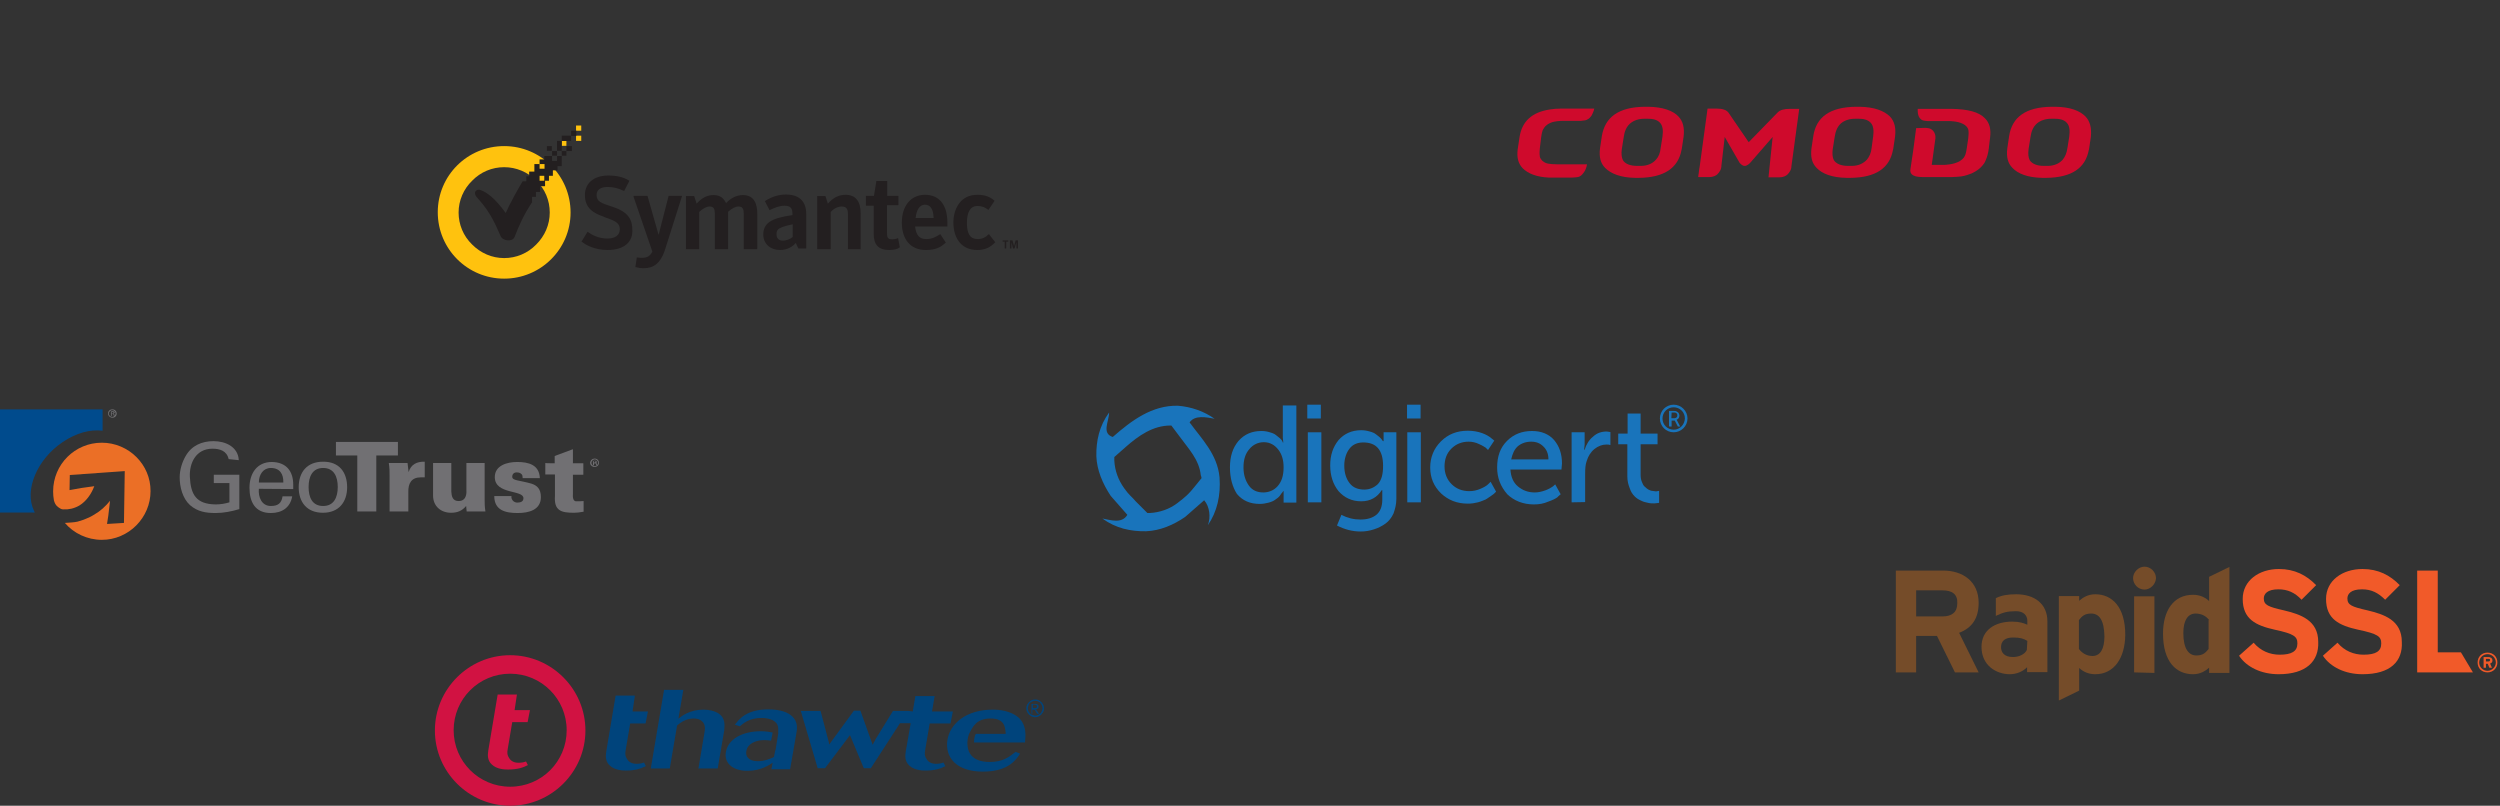 <?xml version="1.0" encoding="utf-8"?>
<!-- Generator: Adobe Illustrator 23.0.1, SVG Export Plug-In . SVG Version: 6.00 Build 0)  -->
<svg version="1.1" id="Layer_2_1_" xmlns="http://www.w3.org/2000/svg" xmlns:xlink="http://www.w3.org/1999/xlink" x="0px" y="0px"
	 width="960px" height="309.4px" viewBox="0 0 960 309.4" style="enable-background:new 0 0 960 309.4;" xml:space="preserve">
<rect x="0" y="0" width="960" height="309.4" fill="#333333" stroke="none"/>
<style type="text/css">
	.st0{fill:#231F20;}
	.st1{fill:#FFFFFF;}
	.st2{fill:#FFC20E;}
	.st3{fill:#717073;}
	.st4{fill:#004B8D;}
	.st5{fill:#EB6F26;}
	.st6{fill:#754C29;}
	.st7{fill:#F15A29;}
	.st8{fill:none;}
	.st9{fill:#D11242;}
	.st10{fill:#00447C;}
	.st11{fill:#CF0A2C;}
	.st12{fill:#1974BB;}
</style>
<g>
	<g>
		<path class="st0" d="M233.4,96c-5.2,0-8.5-2-9.9-3.1l-0.2-0.1l0.1-0.2l2.1-3.4l0.1-0.2l0.2,0.1c1.2,0.9,3.9,2.5,7.4,2.5
			c3.1,0,4.8-1.3,4.8-3.6c0-2.5-2.1-3.3-5.8-4.6l-0.4-0.2c-3.8-1.3-7.2-3.2-7.2-8.3c0-4.6,3.5-7.5,9-7.5c3.2,0,5.8,0.6,7.9,1.9
			l0.2,0.1l-0.1,0.2l-1.8,3.5l-0.1,0.2l-0.4-0.1c-1.8-0.9-3.8-1.4-5.9-1.4c-1.9,0-4.3,0.5-4.3,3.1c0,2.5,1.8,3.1,5.5,4.3
			c4,1.3,8.2,3.1,8.2,8.8C243.2,93,239.5,96,233.4,96L233.4,96z"/>
	</g>
	<g>
		<path class="st0" d="M247.1,103c-0.9,0-1.8-0.1-2.9-0.4H244v-0.2l0.5-3.3v-0.2h0.2h0.4c0.5,0.1,0.9,0.1,1.5,0.1
			c1.9,0,3.1-0.7,3.9-2.4l-7.2-21v-0.4h0.4h4.8h0.2v0.2l4.2,14.8l3.8-14.8v-0.2h0.2h4.6h0.4l-0.1,0.4l-6.6,20.8
			C253.6,100.9,251.2,103,247.1,103L247.1,103z"/>
	</g>
	<g>
		<path class="st0" d="M290.7,95.7h-0.2h-4.7h-0.2v-0.2V82.1c0-1.8-0.4-2.8-2-2.8c-1.2,0-2.5,0.7-4,2v14.2v0.2h-0.2h-4.7h-0.2v-0.2
			V82.1c0-1.8-0.4-2.8-2-2.8c-1.2,0-2.7,0.8-4,2.1v14.1v0.2h-0.2h-4.7h-0.2v-0.2v-20v-0.2h0.2h2.8h0.2v0.1l0.9,2.8
			c2.1-2.4,4.3-3.3,6.5-3.3c2.9,0,4.1,1.6,4.8,3.1c1.4-1.5,3.6-3.1,6.5-3.1c4.6,0,5.5,3.9,5.5,7.2v13.3L290.7,95.7L290.7,95.7z"/>
	</g>
	<g>
		<path class="st0" d="M299.6,96c-3.8,0-6.5-2.4-6.5-5.9c0-2.2,0.8-3.8,2.4-4.9c1.8-1.2,4.5-2,8.8-2.6v-0.5c0-2.2-0.8-3.1-3.1-3.1
			c-1.9,0-3.8,0.8-5.5,1.6l-0.2,0.1l-0.1-0.2l-1.6-3.1l-0.1-0.2l0.2-0.1c2.6-1.6,5.1-2.4,7.9-2.4c5.1,0,7.8,2.6,7.8,7.5v13v0.2h-0.2
			h-2.6h-0.2l-0.1-0.1l-0.9-2C304.3,94.8,302.2,96,299.6,96L299.6,96z M304.5,86.1c-3.3,0.7-5.1,1.3-5.8,2.1
			c-0.4,0.5-0.5,0.9-0.5,1.8c0,1.5,0.8,2.4,2.4,2.4c1.3,0,2.7-0.5,3.8-1.4v-4.8L304.5,86.1L304.5,86.1z"/>
	</g>
	<g>
		<path class="st0" d="M330.7,95.7h-0.2h-4.7h-0.2v-0.2V82.1c0-2-0.7-2.8-2.4-2.8c-1.4,0-3.1,0.8-4.2,2.1v14.1v0.2h-0.2H314h-0.2
			v-0.2v-20v-0.2h0.2h2.8h0.2v0.1l0.9,2.8c2.1-2.4,4.3-3.4,6.8-3.4c3.8,0,5.8,2.4,5.8,7.2v13.3v0.5L330.7,95.7L330.7,95.7
			L330.7,95.7z"/>
	</g>
	<g>
		<path class="st0" d="M341.4,96c-4,0-5.9-2-5.9-6.1V79h-2.8h-0.2v-0.2v-3.2v-0.4h0.2h2.9l0.9-5.5v-0.2h0.2h3.8h0.2v0.2v5.5h4.1h0.2
			v0.2v3.2v0.2h-0.2h-4.2v10.7c0,1.8,0.4,2.4,2,2.4c0.5,0,1.3-0.1,2.1-0.4l0.2-0.1v0.2l0.6,3.2V95l-0.2,0.1
			C344.8,95.6,343.4,96,341.4,96L341.4,96z"/>
	</g>
	<g>
		<path class="st0" d="M355.5,96c-5.8,0-9.2-4-9.2-10.5s3.5-10.7,8.9-10.7c5.5,0,8.6,3.9,8.6,10.7v1.2V87h-0.4h-12
			c0.4,3.3,1.6,4.8,4.3,4.8c2.2,0,3.6-0.8,5.2-1.8l0.2-0.1l0.1,0.2l1.9,2.9l0.1,0.2l-0.2,0.1C361.4,94.8,359.5,96,355.5,96L355.5,96
			z M351.6,83.7h6.9c-0.1-3.4-1.2-5.1-3.4-5.1C353.2,78.7,352,80.3,351.6,83.7L351.6,83.7z"/>
	</g>
	<g>
		<path class="st0" d="M375.3,96c-6.8,0-9.2-5.4-9.2-10.5c0-4.9,2.4-10.7,9.2-10.7c2.8,0,4.8,0.7,6.5,2.2l0.1,0.1l-0.1,0.2l-2.1,3.1
			l-0.1,0.2l-0.2-0.1c-1.1-0.8-2.2-1.4-4.1-1.4c-2.6,0-4,2.2-4,6.5s1.3,6.2,4.1,6.2c1.8,0,3.1-0.7,4.2-1.8l0.2-0.1l0.1,0.2l2.2,2.8
			l0.1,0.1l-0.1,0.1C380.2,95.1,378.1,96,375.3,96L375.3,96z"/>
	</g>
</g>
<path class="st1" d="M213.2,84.3"/>
<g>
	<g>
		<path class="st2" d="M193.6,107c-14.1,0-25.5-11.4-25.5-25.5s11.4-25.4,25.5-25.4s25.5,11.4,25.5,25.5S207.6,107,193.6,107
			L193.6,107z M193.6,64.2c-4.6,0-9,1.8-12.3,5.2c-3.3,3.2-5.2,7.6-5.2,12.2s1.8,9,5.2,12.3c3.3,3.3,7.6,5.2,12.3,5.2
			c4.6,0,9-1.8,12.3-5.2c3.3-3.3,5.2-7.6,5.2-12.3c0-4.6-1.8-9-5.2-12.3C202.5,66,198.2,64.2,193.6,64.2L193.6,64.2z"/>
	</g>
</g>
<g>
	<path class="st0" d="M385.8,92.8H385v-0.5h2.2v0.5h-0.8v2.6h-0.6L385.8,92.8L385.8,92.8z M387.9,92.3h0.9l0.6,2.2l0.6-2.2h0.9v3.1
		h-0.6V93l-0.7,2.4H389l-0.6-2.4v2.4h-0.6v-3.1H387.9z"/>
</g>
<g>
	<rect x="221.2" y="52.1" class="st2" width="2" height="2"/>
	<rect x="221.2" y="48.2" class="st2" width="2" height="2"/>
	<rect x="215.7" y="54.1" class="st2" width="1.8" height="1.9"/>
	<rect x="212" y="58" class="st0" width="1.9" height="1.8"/>
	<rect x="217.5" y="56.1" class="st0" width="2.1" height="1.9"/>
	<rect x="210" y="56.1" class="st0" width="1.9" height="1.8"/>
	<rect x="215.7" y="58" class="st0" width="1.8" height="1.8"/>
	<rect x="219.3" y="50.2" class="st0" width="2" height="2"/>
	<rect x="215.7" y="52.1" class="st0" width="3.6" height="2"/>
	<rect x="213.9" y="54.1" class="st0" width="1.8" height="3.8"/>
	<path class="st0" d="M213.9,59.9v1.9H212v-1.9h-3v1.3h-1.8V63h1.9v1.8h-1.9V63h-2v2.9h-2v1.8h-1.1v1.9h-1.4
		c-1.5,2.4-5.3,9.3-6.5,12.2c-4.2-5.8-7.4-8.1-9.9-8.9c-1.4-0.4-3.1,1.1-0.7,3.4c5.2,5.8,6.9,10.6,8.6,14.3c0.8,2,4.6,2.4,5.4,0.4
		c1.6-4.3,3.9-9.2,6.7-13.3v-2.1h1.5v-1.9h1.6v-2.2h1.9v-2.1h-2.1v-1.9h1.8v1.9h1.8v-1.9h1.5v-2.1h1.8v-1.6h1.6v-3.9L213.9,59.9
		L213.9,59.9z"/>
</g>
<g id="NEW_LOGO">
	<g id="GeoTrust">
		<path class="st3" d="M87.8,176.3c-0.7-3.2-3.4-4-6.2-4c-6.5,0-8.9,5.7-8.7,10.7c0.3,6.9,2.4,10.6,9.9,10.7c1.9,0,3.6-0.3,5.3-0.8
			v-7.4h-6v-3.2h9.8v13.2c-3,0.9-6.1,1.5-9.1,1.5c-3.7,0-6.9-0.5-9.8-3c-2.9-2.6-4-7-4-10.7c0-2.8,0.9-5.8,2.3-8.2
			c2.3-4,6.2-5.7,10.7-5.7s9.4,2.1,9.7,7.3L87.8,176.3L87.8,176.3z"/>
		<path class="st3" d="M99.4,187.7c-0.3,3.2,1.1,6.6,4.6,6.6c2.8,0,4.1-1.1,4.5-3.7h3.7c-0.7,4.2-3.8,6.4-8.2,6.4
			c-6,0-8.2-4.2-8.2-9.7c0-5.4,2.8-9.9,8.6-9.9c5.6,0.1,8.2,3.6,8.2,8.7v1.7L99.4,187.7L99.4,187.7z M108.8,185.3
			c0.1-3.2-1.3-5.6-4.8-5.6c-2.9,0-4.6,2.5-4.6,5.6H108.8z"/>
		<path class="st3" d="M133.3,187.1c0,5.7-3.2,9.8-9.3,9.8c-6.1,0-9.3-4-9.3-9.8s3.2-9.8,9.3-9.8
			C130.2,177.2,133.3,181.3,133.3,187.1z M124.1,194.3c4.1,0,5.6-3.3,5.6-7.3s-1.5-7.3-5.6-7.3s-5.6,3.3-5.6,7.3
			S119.9,194.3,124.1,194.3z"/>
		<path class="st3" d="M137.3,174.9H129v-5.2h23.8v5.2h-8.3v21.5h-7.3v-21.5H137.3z"/>
		<path class="st3" d="M156.9,181.3L156.9,181.3c0.9-3,3.2-4.1,6.2-4v6c-0.5,0-1.1,0-1.5,0c-3.6,0-4.9,2.3-4.8,5.7v7.4h-7.2v-13.8
			c0-1.7,0-2.8-0.3-4.8h7.2L156.9,181.3z"/>
		<path class="st3" d="M179,194.3c-1.6,1.9-3.4,2.6-5.8,2.6c-4,0-6.9-2.6-6.9-6.6v-12.5h7v10.9c0.1,1.9,0.5,3.7,2.8,3.7
			c3.4,0,3-3.8,3-4v-10.6h7v13.8c0,1.7,0,2.8,0.3,4.8h-7.2L179,194.3z"/>
		<path class="st3" d="M200.7,183.6c0-0.7-0.1-1.2-0.4-1.5c-0.4-0.4-0.9-0.7-1.9-0.7c-1.1,0-1.7,0.7-1.7,1.7c0,1.5,2.8,1.3,7.3,2.6
			c2.3,0.7,3.7,2.1,3.7,5.2c0,4.9-4.6,6.1-8.9,6.1c-4.5,0-9-0.9-9-6.5h6.6c-0.1,0.7,0.1,1.2,0.5,1.7s1.1,0.8,1.7,0.8
			c1.5,0,2.4-0.5,2.4-1.7c0-3.3-11-1.3-11-8.1c0-4.5,4.8-5.8,8.6-5.8c4.4,0,8.5,1.1,8.7,6.2h-6.8l0,0H200.7z"/>
		<path class="st3" d="M213,177.9v-2.8l7-2.6v5.4h4v4.4h-4v7.3c0,0.5-0.3,2.9,1.3,2.9c0.9,0,1.9,0,2.8-0.1v4.1
			c-1.6,0.3-2.8,0.4-3.7,0.4c-4.8,0-7.7-0.7-7.3-6.4v-8.3h-3.7v-4.4C209.5,177.9,213,177.9,213,177.9z"/>
		<g>
			<path class="st3" d="M228.4,176.1c0.9,0,1.6,0.7,1.6,1.6c0,0.9-0.7,1.6-1.7,1.6c-0.9,0-1.7-0.7-1.7-1.6
				C226.7,176.8,227.4,176.1,228.4,176.1L228.4,176.1z M228.4,176.4c-0.7,0-1.3,0.7-1.3,1.3c0,0.8,0.7,1.3,1.3,1.3s1.3-0.7,1.3-1.3
				C229.7,177.1,229.1,176.4,228.4,176.4L228.4,176.4z M228,178.7h-0.3V177c0.3,0,0.4-0.1,0.7-0.1s0.4,0.1,0.5,0.1
				c0.1,0.1,0.3,0.3,0.3,0.4c0,0.3-0.3,0.3-0.3,0.4l0,0c0.3,0.1,0.3,0.3,0.3,0.4c0.1,0.3,0.1,0.4,0.1,0.4H229
				c-0.1-0.1-0.1-0.3-0.1-0.4c0-0.1-0.3-0.3-0.4-0.3h-0.3L228,178.7L228,178.7z M228,177.6h0.3c0.3,0,0.4-0.1,0.4-0.3
				s-0.1-0.3-0.4-0.3c-0.1,0-0.3,0-0.3,0V177.6L228,177.6z"/>
		</g>
	</g>
</g>
<g>
	<g id="Logo">
		<path class="st4" d="M24,169.8c5.3-3.6,10.7-5,15.4-4.4v-8.2H0v39.6h13.4c-0.3-0.3-0.3-0.7-0.4-0.8C9.3,188.2,14.2,176.4,24,169.8
			z"/>
		<path class="st5" d="M39.1,170c-10.3,0-18.7,8.3-18.7,18.7c0,1.2,0.1,2.3,0.3,3.4c0.5,2,1.5,2.6,2.5,3.2c0.5,0.3,0.9,0.3,1.2,0.3
			c2,0.1,4-0.3,6.1-1.5c2.6-1.6,4.6-4.4,5.7-7.4c-3.3,0.4-6.5,0.9-9.5,1.5l0.1-5.8l21.1-1.5l-0.3,19.9l-6.5,0.4l0,0
			c0-0.3,0.1-0.4,0.1-0.7c0.3-1.7,0.5-3.3,0.7-5.2c0.1-1.1,0.3-2,0.3-3c-0.8,1.1-1.7,2-2.8,3c-0.9,0.8-2,1.6-3.2,2.3
			c-0.7,0.4-1.3,0.8-2,1.1c-1.5,0.7-2.9,1.2-4.4,1.6c-1.2,0.3-3.3,0.4-4.9,0.5c3.4,4,8.6,6.5,14.2,6.5c10.3,0,18.7-8.5,18.7-18.7
			C57.9,178.4,49.4,170,39.1,170z"/>
	</g>
	<g id="Logo_R_Mark">
		<path class="st3" d="M43.2,157.2c0.9,0,1.6,0.7,1.6,1.6c0,0.9-0.7,1.6-1.6,1.6c-0.9,0-1.7-0.7-1.7-1.6S42.1,157.2,43.2,157.2
			L43.2,157.2z M43.1,157.5c-0.7,0-1.3,0.7-1.3,1.3c0,0.8,0.7,1.3,1.3,1.3s1.3-0.7,1.3-1.3S43.9,157.5,43.1,157.5
			C43.2,157.5,43.1,157.5,43.1,157.5z M42.9,159.7h-0.3V158c0.3,0,0.4-0.1,0.7-0.1s0.4,0.1,0.5,0.1c0.1,0.1,0.3,0.3,0.3,0.4
			c0,0.1-0.4,0.3-0.5,0.4l0,0c0.3,0.1,0.3,0.3,0.3,0.4c0.1,0.3,0.1,0.4,0.1,0.4h-0.3c-0.1-0.1-0.1-0.3-0.1-0.4
			c0-0.1-0.3-0.3-0.4-0.3h-0.3V159.7L42.9,159.7z M42.9,158.8h0.3c0.3,0,0.4-0.1,0.4-0.3c0-0.1-0.1-0.3-0.4-0.3c-0.1,0-0.3,0-0.3,0
			V158.8z"/>
	</g>
</g>
<g>
	<g>
		<path class="st6" d="M750.7,258.2l-6.9-14h-8v14H728v-39.1h18.2c7.4,0,13.6,4.1,13.6,12.4c0,5.9-2.5,9.6-7.5,11.5l7.5,15.2H750.7z
			 M746,226.7h-10.2v10H746c3.5,0,5.6-1.6,5.6-5C751.8,228.2,749.6,226.7,746,226.7z"/>
		<path class="st6" d="M804.6,258.9c-2.7,0-4.7-1-6.2-2.4v8.7l-7.8,3.8v-40.1h7.8v1.8c1.5-1.3,3.4-2.5,6.2-2.5
			c6.3,0,11.5,4.7,11.5,15.6C816,252.7,811.8,258.9,804.6,258.9z M803,235.6c-2.5,0-3.5,1-4.7,2.5v11.1c1.2,1.6,3,2.7,5.2,2.7
			c3,0,4.6-2.7,4.6-7.5C808,238.1,806.1,235.6,803,235.6z"/>
		<path class="st6" d="M823.5,226.4c-2.5,0-4.4-2.1-4.4-4.4s2.1-4.4,4.4-4.4c2.4,0,4.4,2.1,4.4,4.4
			C827.8,224.4,825.7,226.4,823.5,226.4z M819.5,258.2V229h7.8v29.4L819.5,258.2L819.5,258.2z"/>
		<path class="st6" d="M848.3,258.2v-1.8c-1.5,1.3-3.4,2.5-6.2,2.5c-6.3,0-11.5-4.6-11.5-15.6c0-8.9,4.1-14.9,11.5-14.9
			c2.7,0,4.7,1,6.2,2.4v-9.3l7.8-3.8v40.7h-7.8V258.2z M848.3,238.1c-1.2-1.6-3-2.5-5.2-2.5c-3,0-4.7,2.7-4.7,7.5
			c0,6.1,2.1,8.6,5,8.6c2.5,0,3.5-1,4.7-2.5v-11.1H848.3z"/>
		<path class="st7" d="M875,258.9c-6.6,0-12.3-2.7-15.2-7.1l5.6-5c2.7,3.2,6.3,4.6,10,4.6c4.6,0,6.8-1.3,6.8-4.3
			c0-2.7-1.3-3.7-8.7-5.3c-7.2-1.6-12.3-4-12.3-11.8c0-7.1,6.3-11.5,13.9-11.5c6.1,0,10.6,2.4,14.3,6.2l-5.6,5.6
			c-2.5-2.7-5.3-4-8.9-4c-4.3,0-5.6,1.8-5.6,3.5c0,2.5,1.6,3.2,7.8,4.6c6.2,1.5,13.1,3.7,13.1,12.1
			C890.5,253.9,885.6,258.9,875,258.9z"/>
		<path class="st7" d="M907.2,258.9c-6.6,0-12.3-2.7-15.2-7.1l5.6-5c2.7,3.2,6.3,4.6,10,4.6c4.7,0,6.8-1.3,6.8-4.3
			c0-2.7-1.3-3.7-8.9-5.3c-7.2-1.6-12.3-4-12.3-11.8c0-7.1,6.3-11.5,14-11.5c6.1,0,10.6,2.4,14.3,6.2l-5.6,5.6c-2.7-2.7-5.3-4-8.9-4
			c-4.3,0-5.6,1.8-5.6,3.5c0,2.5,1.6,3.2,7.8,4.6c6.2,1.5,13.1,3.7,13.1,12.1C922.7,253.9,918,258.9,907.2,258.9z"/>
	</g>
	<g>
		<polygon class="st7" points="936.1,250.5 936.1,219.1 928.2,219.1 928.2,258.2 949.6,258.2 945,250.5 		"/>
	</g>
	<g>
		<path class="st8" d="M768.6,248.4c0,2.1,1.2,3.8,4.6,3.8c2.5,0,4.6-1.3,5.5-2.7v-3.7c-1.3-0.9-2.7-1.3-5.5-1.3
			C770.1,244.7,768.6,246.1,768.6,248.4z"/>
		<path class="st6" d="M774.2,228.2c-3.2,0-5.6,0.4-7.8,1.5v6.8c2.7-1.3,4.4-1.8,7.8-1.8c2.8,0,4.3,1.6,4.3,3.7v1.5
			c-1.3-0.6-3-1.2-5.8-1.2c-6.6,0-11.8,3.2-11.8,9.7c0,7.1,5.6,10.5,10.9,10.5c2.7,0,5.2-1.2,6.6-2.7v1.9h7.8v-19.5
			C786.2,231.9,781.3,228.2,774.2,228.2z M778.3,249.6c-0.7,1.5-2.8,2.7-5.3,2.7c-3.4,0-4.6-1.8-4.6-3.8c0-2.4,1.6-3.7,4.6-3.7
			c2.7,0,4,0.4,5.5,1.3L778.3,249.6L778.3,249.6z"/>
	</g>
	<g>
		<path class="st7" d="M955.2,258.2c-2.2,0-3.8-1.6-3.8-3.8c0-2.2,1.6-3.8,3.8-3.8s3.8,1.6,3.8,3.8
			C959,256.5,957.4,258.2,955.2,258.2z M955.2,251.2c-1.8,0-3.2,1.5-3.2,3.2c0,1.8,1.5,3.2,3.2,3.2s3.2-1.5,3.2-3.2
			C958.4,252.6,956.9,251.2,955.2,251.2z M956.2,254.8l0.7,1.6h-1l-0.6-1.5h-0.7v1.5h-0.9v-4.1h1.9c0.7,0,1.5,0.4,1.5,1.3
			C957.1,254.3,956.8,254.6,956.2,254.8z M955.6,253h-1v1h1c0.4,0,0.6-0.3,0.6-0.6C956.2,253.1,955.9,253,955.6,253z"/>
	</g>
</g>
<g>
	<g>
		<g>
			<path class="st9" d="M195.9,251.6c-15.9,0-28.9,13-28.9,28.9s13,28.9,28.9,28.9s28.9-13,28.9-28.9S211.8,251.6,195.9,251.6z
				 M195.9,302.1c-12,0-21.7-9.7-21.7-21.7s9.7-21.7,21.7-21.7s21.7,9.7,21.7,21.7S208,302.1,195.9,302.1z"/>
			<path class="st10" d="M249.9,295.1l5.1-30.2h7.4l-1.9,11.1c1.2-1,4.4-3.5,9.6-3.5c2.2,0,4.1,0.5,5.4,1.2c3.3,1.9,2.7,4.9,2.6,6.8
				l-2.5,14.6h-7.4l2.2-13.1c0.4-2.1,0.6-3.8-0.9-5.1c-0.7-0.7-1.9-1-3.1-1c-2.5,0-4.6,1.1-6.4,2.7l-2.8,16.5H249.9L249.9,295.1z
				 M292.1,280.8c1.9,0,3.2,0.2,4.6,0.5l-0.6,3.1c-0.9-0.1-1.6-0.2-2.7-0.2c-3.2,0-6.4,1.4-6.8,4.2c-0.4,1.9,0.7,3.9,4.4,3.9
				c2.6,0,4.6-0.9,6.2-1.6l0.5-2.6h0.1l1.1-6.8h-0.1c0.1-0.9,0.1-2-0.2-2.8c-0.9-2.3-4.1-2.8-6.2-2.8c-4.7,0-7,2.1-8.3,3.2l-1.9-0.6
				c1.6-2.1,4.4-5.9,12.8-5.9c4.8,0,7.6,1.2,9.1,2.6c2.5,2.2,2,5.1,1.6,7.2l-2.3,13.2h-7.2l0.5-2.5c-1.4,0.9-4.6,3.1-9.7,3.1
				c-5.8,0-8.9-3.1-8.3-7C279.5,283.6,285.4,280.8,292.1,280.8L292.1,280.8z M350.5,273.2l1-5.9h7.4l-1,5.9h8l-0.9,4.6h-8l-1.7,10
				c-0.4,1.9-0.1,2.7,0.4,3.5c1,2,3.2,2,3.8,2c1.1,0,2-0.2,2.8-0.5l0.7,1.4c-1.7,0.9-3.9,1.7-7.6,1.7c-1.2,0-4.3-0.1-6.2-1.9
				c-1.7-1.5-1.7-3.5-1.4-5.4l1.9-10.9h-4.1L334.4,295h-2.7l-5.3-12.7l-9.6,12.7H314l-6.5-22h7.6l2.8,10.6c0.2,1,0.4,1.2,0.5,2.3
				l9.5-13h2.5l3.8,10.6c0.4,1,0.4,1.2,0.9,2.5l1.1-2.1l6.7-10.9h3.2h2.7L350.5,273.2L350.5,273.2z M380.4,275.9
				c-5.3,0-6.8,3-8.1,5.6c-0.1,0.1-0.4,0.7-0.7,2.3c-0.2,1.5-0.1,2-0.1,2.1c0.1,2.3,1.1,6.7,8.6,6.7c5.1,0,7.5-2,9.9-3.9l1.7,0.7
				c-1.6,2.5-4.6,6.9-14.3,6.9c-10.1,0-14.6-5.4-13.6-12.1c1-6.4,7.3-11.7,17.4-11.7c2.5,0,6.8,0.4,9.9,3c3.3,3.1,2.7,7.2,2.5,9.6
				H374c0-0.4,0.1-0.7,0.1-1.2c0.2-1.4,0.5-1.9,0.6-2.1h11.5C386,279.5,386,275.9,380.4,275.9L380.4,275.9z"/>
			<path class="st10" d="M242.9,273.2h5.9l-0.9,4.6H242l-1.7,10c-0.4,1.9-0.1,2.7,0.4,3.5c1,2,3.2,2,3.8,2c1.1,0,2-0.2,2.8-0.5
				l0.7,1.4c-1.9,0.9-3.9,1.7-7.6,1.7c-1.2,0-4.3-0.1-6.2-1.9c-1.7-1.5-1.7-3.5-1.4-5.4l3.6-21.5h7.4L242.9,273.2L242.9,273.2z"/>
			<path class="st9" d="M197.6,272.7h5.9l-0.9,4.6h-5.9l-1.7,10.1c-0.4,1.9-0.1,2.7,0.4,3.5c1,2,3.2,2,3.8,2c1.1,0,2-0.2,2.8-0.5
				l0.7,1.4c-1.7,0.9-3.9,1.7-7.6,1.7c-1.4,0-4.3-0.1-6.2-1.9c-1.7-1.5-1.7-3.5-1.4-5.4l3.6-21.5h7.4L197.6,272.7L197.6,272.7z"/>
		</g>
	</g>
	<g>
		<path class="st10" d="M397.5,268.6c0.6,0,1.1,0.1,1.7,0.5s1,0.7,1.2,1.2c0.4,0.6,0.5,1.1,0.5,1.7s-0.1,1.1-0.5,1.7
			s-0.7,0.9-1.2,1.2c-0.6,0.4-1.1,0.5-1.7,0.5s-1.1-0.1-1.7-0.5s-0.9-0.7-1.2-1.2c-0.4-0.6-0.5-1.1-0.5-1.7s0.1-1.1,0.5-1.7
			s0.7-0.9,1.2-1.2C396.4,268.7,396.9,268.6,397.5,268.6z M397.5,269.1c-0.5,0-0.9,0.1-1.4,0.4c-0.5,0.2-0.9,0.6-1,1
			c-0.2,0.5-0.4,0.9-0.4,1.5s0.1,0.9,0.4,1.4s0.6,0.9,1,1s0.9,0.4,1.4,0.4s0.9-0.1,1.4-0.4s0.9-0.6,1-1c0.2-0.5,0.4-0.9,0.4-1.4
			s-0.1-1-0.4-1.5s-0.6-0.9-1-1C398.4,269.2,398,269.1,397.5,269.1z M396.1,274v-3.7h1.2c0.5,0,0.9,0,0.9,0.1
			c0.2,0.1,0.4,0.2,0.5,0.4c0.1,0.2,0.1,0.4,0.1,0.6s-0.1,0.5-0.4,0.7s-0.5,0.4-0.9,0.4c0.1,0,0.2,0.1,0.4,0.2
			c0.2,0.1,0.4,0.4,0.6,0.7l0.5,0.7h-0.7l-0.4-0.6c-0.2-0.5-0.5-0.9-0.6-0.9c-0.1-0.1-0.2-0.1-0.5-0.1h-0.4v1.6L396.1,274L396.1,274
			L396.1,274z M396.6,271.9h0.7c0.4,0,0.6,0,0.7-0.1s0.2-0.2,0.2-0.5c0-0.1,0-0.2-0.1-0.4c-0.1-0.1-0.1-0.1-0.2-0.2
			c-0.1,0-0.4-0.1-0.6-0.1h-0.7V271.9L396.6,271.9z"/>
	</g>
</g>
<g>
	<path class="st11" d="M637.7,56.8c-0.2,2-0.8,3.4-1.8,4.5c-1.2,1.4-3.2,2.4-5.8,2.4h-1.5c-2.6,0-4.6-0.8-5.4-2.2
		c-0.5-1-0.7-2.5-0.4-4.4l0.7-4.4c0.3-2.3,1.1-4.1,2.5-5.3c1.3-1.1,3.1-1.8,5.4-1.8h1.4c1.5,0,3.5,0.2,4.7,1.6
		c1,1.1,1.2,2.9,0.9,5.2L637.7,56.8z M633,41h-1.4c-10.1,0.1-15.3,4-16.5,11.3l-0.7,4.7c-0.4,3.3,0.2,5.7,2,7.5
		c2.2,2.2,5.9,3.7,11.5,3.8h1.4c9.8-0.1,15.1-3.8,16.4-10.7l0.1-0.4l0.7-4.7c0.4-3.4-0.2-5.9-2-7.8C642.4,42.5,638.6,41.1,633,41"/>
	<path class="st11" d="M718.7,56.8c-0.2,2-0.9,3.4-1.8,4.5c-1.3,1.4-3.2,2.4-5.8,2.4h-1.5c-2.6,0-4.5-0.8-5.4-2.2
		c-0.5-1-0.7-2.5-0.4-4.4l0.7-4.4c0.3-2.3,1.1-4.1,2.4-5.3c1.3-1.1,3.1-1.8,5.4-1.8h1.4c1.5,0,3.5,0.2,4.7,1.6
		c1,1.1,1.2,2.9,0.9,5.2L718.7,56.8z M714.1,41h-1.4c-10.1,0.1-15.3,4-16.4,11.3l-0.7,4.7c-0.4,3.3,0.2,5.7,2,7.5
		c2.1,2.2,5.8,3.7,11.5,3.8h1.4c9.9-0.1,15.1-3.8,16.4-10.7l0,0l0.1-0.4l0.7-4.7c0.4-3.4-0.2-5.9-2-7.8
		C723.4,42.5,719.7,41.1,714.1,41"/>
	<path class="st11" d="M793.9,56.8c-0.3,2-0.9,3.4-1.8,4.5c-1.2,1.4-3.2,2.4-5.8,2.4h-1.5c-2.6,0-4.5-0.8-5.4-2.2
		c-0.5-1-0.7-2.5-0.4-4.4l0.7-4.4c0.3-2.3,1.1-4.1,2.5-5.3c1.3-1.1,3.2-1.8,5.4-1.8h1.4c1.5,0,3.5,0.2,4.7,1.6
		c1,1.1,1.2,2.9,0.9,5.2L793.9,56.8z M800.8,44.7c-2.2-2.2-5.8-3.6-11.5-3.7h-1.4c-10.1,0.1-15.3,4-16.4,11.3l-0.7,4.7
		c-0.4,3.3,0.2,5.7,2,7.5c2.1,2.2,5.8,3.7,11.5,3.8h1.4c9.9-0.1,15.1-3.8,16.4-10.7l0,0l0.1-0.4l0.7-4.7
		C803.2,49.1,802.6,46.6,800.8,44.7"/>
	<path class="st11" d="M739.5,49.1l0.8,0.1c1,0.1,1.5,0.5,2,1c0.7,0.8,1,1.8,0.9,2.9l-1.1,8l0,0l-0.3,2.1v0.1h0.1l0,0h4.8
		c0.3,0,0.7,0,1.2-0.1c2.2-0.2,5.7-1,6.7-3.6l0.1-0.2c0.2-0.7,0.4-1.4,0.5-2.2l0.4-2.7l0,0l0.2-1.3c0.1-1.1,0.2-2.1,0.1-3
		c-0.3-2.5-3.6-3.4-5.8-3.6c-0.4,0-0.9-0.1-1.2-0.1h-8.7c-1.1-0.1-1.9-0.2-2.3-0.5c-1-0.7-1.5-1.8-1.5-3.4v-0.8h12.9
		c6.4,0.1,10.6,1.2,12.9,3.6c1.8,1.8,2.4,4.2,2,7.4l-0.2,1.6l-0.3,2.6l-0.2,1.3c-0.3,1.6-0.9,3.2-1.5,4.3c-0.9,1.3-2,2.4-3.4,3.2
		c-0.4,0.3-1,0.5-1.5,0.8c-1.1,0.4-2.4,0.9-3.7,1.1c-0.4,0.1-1.1,0.1-2,0.2c-1,0.1-2.2,0.1-3.4,0.1h-9.8c-2.1,0-3.4-0.4-4.1-1.1
		l-0.3-0.4c-0.2-0.4-0.3-0.9-0.2-1.5l1.1-7.4l1.1-8.4L739.5,49.1L739.5,49.1z"/>
	<path class="st11" d="M609.4,63.1H598l0,0c-1.5,0-2.7-0.1-3.7-0.3c-1-0.2-1.6-0.7-2.2-1.2c-0.3-0.4-0.7-0.9-0.8-1.4V60l-0.1-0.8
		c0-0.7,0-1.4,0.1-2.3l0.5-4.1c0.1-0.4,0.1-0.9,0.2-1.3l0.1-0.4V51l0.3-1l0.1-0.2L593,49l0.4-0.5c0.7-0.7,1.5-1.2,2.7-1.6
		c1.1-0.3,2.6-0.5,4.5-0.5h6.5l0,0c1.2-0.1,2-0.2,2.4-0.5c0.7-0.3,1.1-0.8,1.5-1.3l0.2-0.3c0.3-0.5,0.5-1.1,0.8-1.8l0.2-0.8h-12.8
		c-1.4,0-2.7,0.1-4,0.3c-7.1,1-11,4.6-11.9,10.7l-0.7,4.6c-0.4,3.2,0.2,5.5,1.9,7.3c2,2,5.3,3.4,10.2,3.6h8.7
		c1.2-0.1,2.3-0.1,2.9-0.4c0.8-0.4,1.3-1,1.9-1.9l0.3-0.5C608.8,65.1,609.3,64.2,609.4,63.1"/>
	<path class="st11" d="M661,63.8v0.3c-0.1,1.1-0.8,2.1-1.6,2.9c-0.5,0.4-1.5,1-3,1h-4.3l0.4-3l0.2-1.2l3-22.1h3.5
		c2.2,0,3.7,0.5,4.5,1.5l7.8,11.4l11.1-11.4c1-1,2.5-1.4,4.7-1.4h3.6l-3,22.1v0.3c-0.1,1.1-0.8,2.1-1.6,2.9c-0.5,0.4-1.5,1-3,1h-4.2
		l1.6-15.5l-8.7,10c-0.2,0.2-1.1,1.1-2,1.1h-0.1c-0.9,0-1.6-0.9-1.9-1.2l-5.7-9.9L661,63.8z"/>
</g>
<g>
	<path class="st12" d="M472.3,179.5c0-4.3,1.1-7.6,3.3-10.2c2.3-2.6,5.2-3.8,8.8-3.8c1.2,0,2.3,0.2,3.2,0.5c1.1,0.3,1.8,0.6,2.4,1.1
		s1.1,0.9,1.5,1.2c0.5,0.5,0.8,0.8,0.9,1.1l0.2,0.5h0.2c0-0.5-0.2-1.1-0.2-1.8v-12.4h5.2V193h-4.9v-2.6v-1.8h-0.2
		c0,0.2-0.2,0.3-0.3,0.5c-0.2,0.2-0.5,0.6-0.9,1.2s-1.1,1.1-1.7,1.5c-0.6,0.5-1.5,0.9-2.6,1.2s-2.3,0.5-3.5,0.5
		c-3.6,0-6.5-1.2-8.7-3.8C473.3,187.1,472.3,183.6,472.3,179.5z M477.5,179.5c0,2.9,0.8,5.2,2.1,7s3.2,2.6,5.5,2.6
		c2.1,0,4.1-0.8,5.5-2.4c1.5-1.7,2.3-3.9,2.3-7.3c0-2.6-0.6-4.9-2-6.7s-3.2-2.9-5.6-2.9c-2.1,0-4.1,0.9-5.5,2.6
		C478.2,174.2,477.5,176.5,477.5,179.5z"/>
	<path class="st12" d="M502,160.7v-5.3h5.2v5.3H502L502,160.7z M502.2,192.9V166h5.2v26.9H502.2z"/>
	<path class="st12" d="M515.1,197.7c2.3,1.2,4.7,1.8,7.3,1.8s4.6-0.6,6.1-1.8s2.3-3.2,2.3-5.8v-2v-1.7h-0.2
		c-1.7,2.7-4.3,4.3-7.9,4.3c-3.6,0-6.5-1.4-8.7-3.9c-2.1-2.6-3.2-5.9-3.2-9.9s1.1-7.1,3.2-9.7c2.1-2.4,5-3.8,8.7-3.8
		c1.2,0,2.3,0.2,3.3,0.5c1.1,0.3,1.8,0.6,2.4,1.1s1.1,0.8,1.5,1.2c0.5,0.5,0.8,0.8,0.9,1.1l0.3,0.3h0.2c0-0.3,0-0.5,0-0.9V166h4.9
		v25.6c0,2.1-0.5,3.9-1.1,5.6c-0.8,1.7-1.8,2.9-3,3.8c-1.5,1.1-3,1.8-4.6,2.3c-1.5,0.5-3.2,0.8-5,0.8c-3.2,0-6.2-0.8-9.1-2.3
		L515.1,197.7z M523.9,188c2.1,0,3.8-0.8,5.2-2.1c1.4-1.5,2-3.8,2-7c0-6.1-2.6-9-7.6-9c-2.3,0-4.1,0.8-5.3,2.4c-1.2,1.5-2,3.8-2,6.5
		c0,2.9,0.8,5.2,2.1,6.8C519.6,187.3,521.6,188,523.9,188z"/>
	<path class="st12" d="M540.3,160.7v-5.3h5.2v5.3H540.3L540.3,160.7z M540.4,192.9V166h5.2v26.9H540.4z"/>
	<path class="st12" d="M549.2,179.5c0-3.9,1.4-7.3,4.1-10c2.7-2.7,6.1-4.1,10.3-4.1c2,0,3.8,0.3,5.5,0.9s2.9,1.4,3.6,2l1.1,0.9
		l-2.4,3.6c-0.2-0.2-0.5-0.5-0.9-0.9c-0.5-0.3-1.2-0.8-2.6-1.4c-1.2-0.6-2.6-0.9-3.9-0.9c-2.7,0-4.9,0.9-6.7,2.7
		c-1.8,1.8-2.6,4.1-2.6,6.8s0.9,5,2.7,6.8c1.8,1.8,4.1,2.7,6.8,2.7c1.5,0,2.9-0.3,4.3-0.9c1.4-0.6,2.4-1.2,3-1.8l0.9-0.9l2.1,3.8
		c-0.2,0.2-0.3,0.3-0.5,0.5s-0.6,0.6-1.4,1.1c-0.6,0.5-1.4,0.9-2.1,1.4c-0.8,0.3-1.8,0.8-3,1.1s-2.4,0.5-3.8,0.5
		c-4.3,0-7.6-1.4-10.3-3.9C550.6,186.8,549.2,183.5,549.2,179.5z"/>
	<path class="st12" d="M574.9,179.5c0-4.3,1.2-7.6,3.8-10.2s5.8-3.8,9.6-3.8c3.6,0,6.5,1.2,8.5,3.5c2,2.4,3,5.3,3,9l-0.2,2.3H580
		c0.2,2.9,1.1,5,2.9,6.5s3.9,2.3,6.4,2.3c1.4,0,2.7-0.3,4.1-0.8c1.4-0.5,2.3-1.1,2.9-1.5l0.9-0.8l2.1,3.8c-0.3,0.3-0.8,0.6-1.2,1.1
		c-0.6,0.5-1.8,1.1-3.5,1.7c-1.8,0.8-3.6,1.1-5.6,1.1c-4.1,0-7.6-1.4-10.2-3.9C576.2,186.8,574.9,183.5,574.9,179.5z M580.3,176.4
		h14.3c0-2.3-0.8-3.9-2-5c-1.2-1.2-2.7-1.8-4.6-1.8c-2,0-3.8,0.6-5.2,1.8C581.5,172.6,580.8,174.2,580.3,176.4z"/>
	<path class="st12" d="M603.5,192.9V166h5v4.7l-0.2,2h0.2c0.6-2,1.7-3.8,3.2-5c1.5-1.4,3.2-2,5.3-2l1.4,0.2v5
		c-0.5-0.2-0.9-0.2-1.5-0.2c-1.7,0-3.2,0.6-4.6,1.7c-1.4,1.1-2.4,2.7-3,4.6c-0.5,1.4-0.6,3-0.6,4.9v10.9L603.5,192.9L603.5,192.9z"
		/>
	<path class="st12" d="M624.9,183v-12.4h-3.5v-4.1h3.6v-7.7h5v7.7h6.5v4.1H630v11.8c0,1.1,0.2,2,0.5,2.7c0.3,0.8,0.6,1.4,1.1,1.8
		c0.5,0.5,0.9,0.8,1.4,1.1c0.6,0.3,1.1,0.5,1.5,0.5c0.5,0,0.9,0.2,1.4,0.2l1.2-0.2v4.6c-0.5,0-1.1,0.2-1.8,0.2c-0.9,0-1.7,0-2.4-0.2
		s-1.7-0.3-2.6-0.8c-1.1-0.5-1.8-0.9-2.6-1.7s-1.4-1.7-1.8-2.9C625.3,186.2,624.9,184.8,624.9,183z"/>
	<path class="st12" d="M642.7,155.4c-2.9,0-5.3,2.3-5.3,5.3c0,2.9,2.3,5.3,5.3,5.3c2.9,0,5.3-2.4,5.3-5.3
		C648,157.8,645.6,155.4,642.7,155.4 M642.7,165c-2.3,0-4.3-1.8-4.3-4.3c0-2.3,1.8-4.3,4.3-4.3c2.3,0,4.3,1.8,4.3,4.3
		C646.9,163,645.1,165,642.7,165"/>
	<g>
		<path class="st12" d="M468.3,183.3c-0.8-8.8-6.8-14.7-11.5-21.1c2-2.9,6.4-2,9.6-1.4c-4.1-2.9-9-4.6-14.1-5
			c-9.9-0.2-17.7,5.6-25,12c-4.4-1.4-1.4-6.1-1.4-9.4c-3.8,5.2-5,10.9-4.9,16.8c0.2,5.3,2.4,10.5,5.5,15.2c2.1,2.4,4.3,4.9,6.4,7.3
			c-2.1,3.5-6.4,2-9.6,1.4c5.2,3.8,10.9,5,16.8,4.9c5.3-0.2,10.5-2.4,15-5.5c2.4-2.1,4.9-4.3,7.3-6.4c2.1,2.4,2.6,6.5,1.4,9.6
			C467.4,196.5,468.8,190.2,468.3,183.3z M461.4,183.6c-1.8,2.3-4.1,5-4.1,5c-2.3,2.6-4.3,3.8-5.2,4.6c-3,2.3-6.8,3.6-10.6,3.8
			c0,0-0.5,0-0.9,0l-0.2-0.2c-1.8-1.8-4.3-4.3-4.3-4.3c-1.4-1.7-2.6-2.4-4.4-5c-2.3-3.2-3.6-6.8-3.8-10.6c0,0,0-0.6,0-1.2v-0.2
			l4.3-3.8c5-4.4,10.5-8.3,17.3-8.3h0.3l3.3,4.4c3.2,4.4,7.4,8.7,8,14.7C461.2,182.6,461.4,183.5,461.4,183.6z"/>
	</g>
	<g>
		<path class="st12" d="M640.9,163.6v-5.8h1.8c0.5,0,0.9,0,1.1,0.2c0.3,0.2,0.6,0.3,0.8,0.6c0.1,0.3,0.3,0.6,0.3,1.1
			c0,0.3-0.2,0.8-0.3,0.9c-0.2,0.3-0.5,0.5-0.8,0.6l0,0c0,0,0.2,0.2,0.2,0.3l1.2,2.3h-0.9l-1.2-2.3h-1.2v2.3H641L640.9,163.6
			L640.9,163.6z M641.8,160.6h1.2c0.3,0,0.6-0.2,0.8-0.3c0.2-0.2,0.3-0.5,0.3-0.8c0-0.5-0.2-0.8-0.5-0.9c-0.2-0.2-0.5-0.2-0.8-0.2
			h-0.9L641.8,160.6L641.8,160.6z"/>
	</g>
</g>
</svg>
